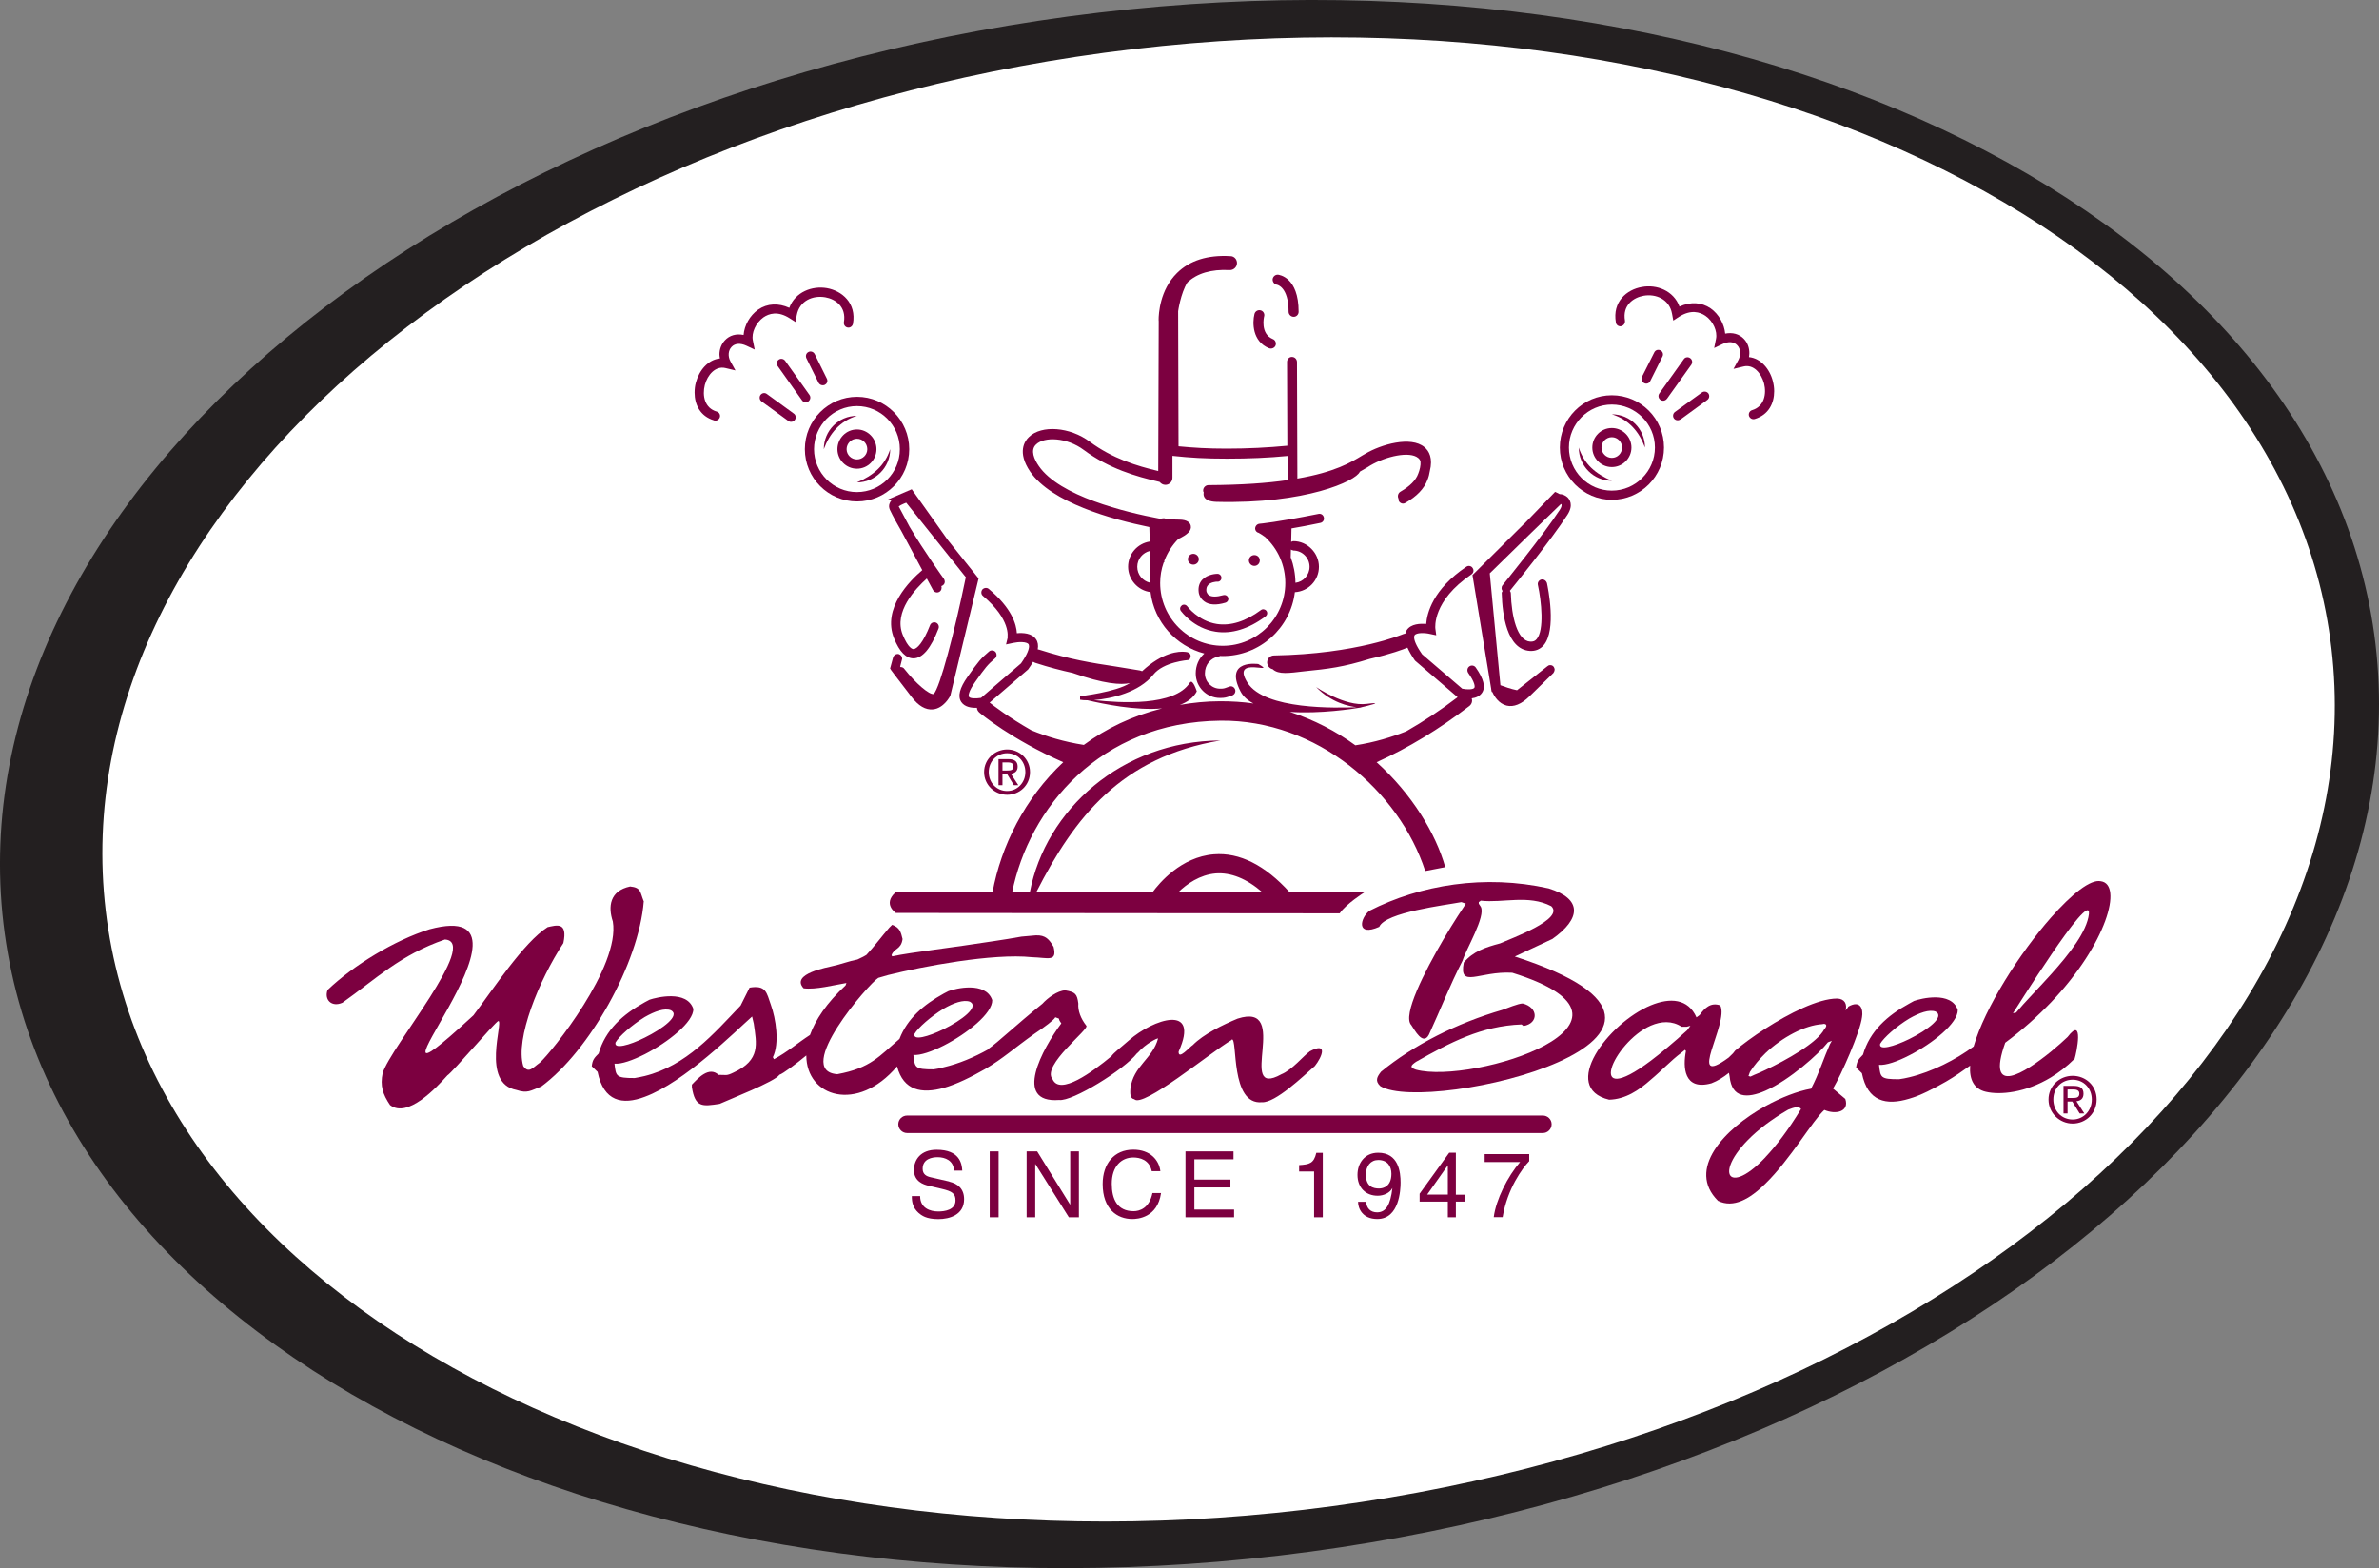 <?xml version="1.0" encoding="UTF-8"?>
<svg id="Layer_1" xmlns="http://www.w3.org/2000/svg" viewBox="0 0 246.19 162.3">
  <rect x="0" y="0" width="246.19" height="162.3" fill="#808080" stroke="none"/>
  <defs>
    <style>
      .cls-1 {
        fill: #231f20;
      }

      .cls-2 {
        fill: #fff;
      }

      .cls-3 {
        fill: #7c0040;
      }
    </style>
  </defs>
  <g>
    <path class="cls-1" d="M245.83,66.7c5.16,44.09-45.6,86.31-113.38,94.29C64.67,168.97,5.53,139.69.36,95.6-4.8,51.5,45.96,9.29,113.74,1.31c67.79-7.98,126.92,21.3,132.09,65.39Z"/>
    <path class="cls-2" d="M241.27,67.12c4.89,41.74-42.71,81.65-106.31,89.14-63.6,7.49-119.13-20.28-124.02-62.03C6.05,52.48,53.65,12.58,117.25,5.09c63.61-7.49,119.13,20.28,124.02,62.03Z"/>
  </g>
  <g>
    <path class="cls-3" d="M122.3,62.67c-.19.13-.23.38-.1.56.06.07,1.31,1.8,3.59,2.15,1.65.26,3.41-.27,5.17-1.58.19-.14.23-.39.1-.57-.14-.18-.39-.23-.57-.09-1.59,1.18-3.14,1.66-4.57,1.44-1.94-.31-3.05-1.82-3.06-1.83-.14-.18-.38-.22-.57-.09Z"/>
    <path class="cls-3" d="M134.44,120.58v.67h1.55v4.74h.9v-6.67h-.67c-.26,1.1-.71,1.2-1.79,1.27Z"/>
    <g>
      <path class="cls-3" d="M126,60.21c.23,0,.41-.19.4-.41,0-.23-.19-.41-.41-.41-.1,0-1.02.02-1.58.62-.29.32-.42.74-.37,1.22,0,.06.05.64.59,1.02.5.37,1.24.41,2.18.13.23-.07.35-.29.29-.51-.07-.22-.29-.33-.52-.27-.67.19-1.18.19-1.48,0-.23-.17-.26-.44-.26-.45-.02-.25.04-.45.18-.6.25-.29.78-.35.97-.35Z"/>
      <path class="cls-3" d="M123.49,57.32c-.31,0-.56.25-.56.56s.25.56.56.56.57-.25.57-.56-.26-.56-.57-.56Z"/>
      <path class="cls-3" d="M129.81,57.45c-.31,0-.57.24-.57.55s.26.57.57.57.56-.25.56-.57-.25-.55-.56-.55Z"/>
      <path class="cls-3" d="M118.94,54.57l.04,1.48c-1.27.2-2.24,1.29-2.24,2.61s1.02,2.47,2.32,2.62c.38,3.08,2.62,5.59,5.57,6.36-.56.5-.89,1.23-.89,2.06,0,1.41,1.12,2.54,2.52,2.54.5,0,.69-.07.97-.17l.28-.09c.25-.09.39-.36.31-.61-.09-.26-.35-.4-.59-.31l-.31.11c-.22.08-.3.11-.66.11-.86,0-1.57-.7-1.57-1.58s.56-1.59,1.43-1.76c.05,0,.09-.02.15-.05.09,0,.17.01.27.01,3.83,0,7.01-2.89,7.46-6.61,1.39-.08,2.49-1.22,2.49-2.63s-1.18-2.65-2.64-2.65c-.08,0-.17.03-.23.08l.03-1.4c.83-.14,1.8-.32,2.99-.57.25-.05.43-.3.36-.56-.05-.26-.29-.43-.56-.37-4.28.86-6.09,1.02-6.11,1.02-.26.03-.45.26-.44.53.02.2.17.37.37.41.08.04.33.19.65.42,1.34,1.23,2.1,2.94,2.1,4.77,0,3.59-2.9,6.5-6.47,6.5s-6.48-2.91-6.48-6.5c0-.73.12-1.43.36-2.11l.07-.06v-.15s.01-.02.02-.03c.32-.82.8-1.57,1.43-2.21.97-.45,1.38-.87,1.29-1.35-.05-.29-.31-.65-1.23-.65-1.04,0-1.41-.11-1.41-.11l-.1-.03h-.12s-.31.05-.31.05c-3.64-.68-10.42-2.34-12.56-5.46-.47-.68-.91-1.64-.28-2.23.84-.82,3.18-.75,4.95.58,2.59,1.92,5.38,2.73,7.76,3.28.03.02.06.02.08.02.13.17.34.3.59.3.4,0,.73-.32.73-.73v-2.27c1.88.2,3.36.29,5.64.29s4.34-.09,6.28-.28v2.5c-2.09.31-4.75.5-8.19.52-.3,0-.55.25-.55.55,0,.07.01.15.06.21-.03.15-.03.3.05.46.16.32.59.49,1.26.51,9.25.24,14.44-2.16,14.84-3.11,0,0,0,0,0-.01.3-.17.56-.32.81-.47l.27-.17c1.63-.96,4.08-1.51,4.96-.78.11.09.2.21.24.36.04.4-.08.88-.24,1.28-.24.66-.85,1.28-1.82,1.84-.27.15-.35.49-.21.74,0,0,0,0,0,0,0,.09,0,.18.05.27.14.22.43.3.65.16,1.2-.68,1.95-1.48,2.29-2.38.13-.32.2-.62.24-.89.35-1.37-.08-2.11-.55-2.5-1.41-1.18-4.49-.29-6.15.7l-.28.16c-1.16.71-2.83,1.72-6.72,2.39l-.04-12.07c-.01-.29-.23-.52-.53-.52-.28,0-.5.23-.5.52l.03,8.67c-1.94.19-4.09.3-6.28.3-2,0-3.38-.09-4.98-.24l-.04-13.98s.25-1.82.95-2.97c1-.95,2.47-1.39,4.37-1.29.4.02.75-.29.77-.69.02-.4-.28-.75-.68-.75-2.36-.14-4.22.45-5.53,1.75-1.78,1.76-1.9,4.23-1.9,4.85,0,.08.01.13.01.14,0,0-.04,12.44-.05,15.5-2.21-.52-4.75-1.3-7.08-3.03-2.05-1.54-5-1.76-6.3-.49-.43.4-1.25,1.56.13,3.59,2.2,3.2,8.42,4.93,12.33,5.73ZM133.84,56.98c.93,0,1.68.76,1.68,1.68,0,.86-.64,1.56-1.46,1.66-.01-.91-.18-1.81-.49-2.64l.02-.8c.08.05.16.09.25.09ZM117.69,58.66c0-.8.56-1.46,1.31-1.64l.05,2.45c-.03.28-.05.55-.05.84-.75-.18-1.31-.84-1.31-1.64Z"/>
      <path class="cls-3" d="M132.15,29.47s1.2.2,1.2,2.8c0,.28.24.52.53.52s.51-.24.51-.52c0-3.62-2.04-3.82-2.14-3.84-.28-.01-.51.19-.55.46-.02.29.18.54.45.58Z"/>
      <path class="cls-3" d="M131.32,36.04c.27.1.57-.02.68-.28.1-.27-.03-.58-.29-.67-1.31-.55-.91-2.27-.89-2.34.08-.28-.1-.57-.37-.63-.28-.07-.56.1-.63.38-.23.91-.22,2.84,1.5,3.54Z"/>
      <path class="cls-3" d="M166.8,48.34c1.12,0,2.03-.91,2.03-2.02s-.91-2.02-2.03-2.02-2.02.91-2.02,2.02.91,2.02,2.02,2.02ZM166.8,45.25c.59,0,1.06.48,1.06,1.07s-.47,1.07-1.06,1.07-1.07-.49-1.07-1.07.49-1.07,1.07-1.07Z"/>
      <path class="cls-3" d="M166.8,51.73c2.98,0,5.4-2.42,5.4-5.41s-2.42-5.41-5.4-5.41-5.38,2.43-5.38,5.41,2.42,5.41,5.38,5.41ZM166.8,41.87c2.45,0,4.46,2,4.46,4.45s-2.01,4.46-4.46,4.46-4.44-2.01-4.44-4.46,2-4.45,4.44-4.45Z"/>
      <path class="cls-3" d="M167.77,33.75c.25-.04.42-.29.39-.56-.28-1.6.87-2.39,1.93-2.58,1.26-.22,2.67.35,2.94,1.86l.13.71.59-.39c1.25-.79,2.17-.49,2.74-.1.78.54,1.26,1.59,1.09,2.39l-.19.94.86-.41c.63-.3,1.19-.25,1.53.13.35.36.39.97.13,1.49l-.52.95,1.04-.25c1.03-.25,1.83.69,2.12,1.75.28,1.12.01,2.4-1.23,2.77-.25.07-.4.33-.33.59.08.25.34.4.59.33,1.45-.43,2.02-1.64,2.02-2.88,0-.36-.05-.7-.14-1.05-.32-1.25-1.25-2.36-2.47-2.48.02-.15.04-.29.04-.41,0-.54-.17-1.06-.56-1.47-.49-.52-1.19-.7-1.94-.55-.09-.98-.65-2.01-1.5-2.61-.96-.66-2.1-.7-3.23-.19-.61-1.66-2.37-2.31-3.88-2.03-1.57.26-3.08,1.53-2.7,3.68.03.26.29.43.55.39Z"/>
      <path class="cls-3" d="M170.23,46.32c0-1.91-1.52-3.44-3.43-3.44,1.77.54,2.84,1.83,3.43,3.44Z"/>
      <path class="cls-3" d="M166.8,49.76c-1.65-.7-2.88-1.72-3.42-3.44,0,1.9,1.52,3.44,3.42,3.44Z"/>
      <path class="cls-3" d="M172.5,41.28l2.53-3.54c.14-.22.1-.52-.12-.67-.22-.16-.52-.11-.66.1l-2.53,3.55c-.16.22-.1.51.11.66.2.16.51.11.66-.1Z"/>
      <path class="cls-3" d="M171.82,36.26c-.24-.12-.52-.02-.63.22l-1.27,2.52c-.12.24-.02.53.23.65.23.13.52.02.62-.2l1.27-2.55c.12-.22.04-.52-.21-.64Z"/>
      <path class="cls-3" d="M173.9,43.42l2.78-2.03c.21-.15.26-.45.11-.67-.16-.21-.46-.25-.67-.1l-2.79,2.02c-.21.16-.25.45-.11.66.16.22.46.26.67.11Z"/>
      <path class="cls-3" d="M159.66,115.46h-65.79c-.5,0-.91.4-.91.9s.41.91.91.91h65.79c.5,0,.91-.41.91-.91s-.41-.9-.91-.9Z"/>
      <path class="cls-3" d="M98.24,122.29l-1.95-.45c-.4-.09-.81-.29-.81-.87,0-1.03.98-1.2,1.55-1.2.77,0,1.66.34,1.69,1.39h.86c-.04-.74-.28-2.16-2.66-2.16-1.65,0-2.34,1.04-2.34,2.1,0,1.19,1.01,1.5,1.45,1.61l1.4.33c1.12.26,1.45.5,1.45,1.21,0,.98-1.12,1.14-1.78,1.14-.87,0-1.88-.36-1.88-1.59h-.86c0,.64.11,1.2.69,1.73.31.27.8.65,2.05.65,1.17,0,2.67-.44,2.67-2.06,0-1.08-.65-1.61-1.54-1.82Z"/>
      <rect class="cls-3" x="102.42" y="119.17" width=".92" height="6.82"/>
      <polygon class="cls-3" points="110.75 124.68 110.74 124.68 107.33 119.17 106.24 119.17 106.24 125.99 107.13 125.99 107.13 120.49 107.15 120.49 110.61 125.99 111.65 125.99 111.65 119.17 110.75 119.17 110.75 124.68"/>
      <path class="cls-3" d="M117.31,125.36c-1.69,0-2.26-1.25-2.26-2.84,0-1.8.99-2.72,2.23-2.72.65,0,1.66.22,1.91,1.42h.89c-.13-1.14-1.04-2.23-2.8-2.23-1.98,0-3.17,1.45-3.17,3.55,0,2.62,1.52,3.63,3.06,3.63.52,0,2.61-.11,2.98-2.69h-.89c-.32,1.59-1.35,1.88-1.95,1.88Z"/>
      <polygon class="cls-3" points="123.6 122.9 127.33 122.9 127.33 122.09 123.6 122.09 123.6 119.99 127.65 119.99 127.65 119.17 122.68 119.17 122.68 125.99 127.71 125.99 127.71 125.19 123.6 125.19 123.6 122.9"/>
      <path class="cls-3" d="M142.62,119.31c-1.39,0-2.14,1.08-2.14,2.29,0,1.33.86,2.16,2.09,2.16.62,0,1.27-.29,1.52-.8v.02c-.2,1.73-.67,2.5-1.58,2.5-.68,0-1.09-.42-1.13-1.09h-.84c0,.65.43,1.78,1.99,1.78,2.29,0,2.41-3.04,2.41-3.77,0-1.08-.2-3.09-2.33-3.09ZM142.71,123.01c-.56,0-1.36-.16-1.36-1.43,0-.91.5-1.52,1.28-1.52.97,0,1.36.67,1.36,1.43,0,1.32-.85,1.52-1.28,1.52Z"/>
      <path class="cls-3" d="M150.66,123.64v-4.33h-.69l-3.06,4.24v.82h2.92v1.62h.83v-1.62h.97v-.72h-.97ZM149.83,123.64h-2.14l2.14-3.03h0v3.03Z"/>
      <path class="cls-3" d="M153.64,120.27h3.67c-1.29,1.49-2.5,3.89-2.73,5.71h.92c.49-2.98,2.08-5.11,2.75-5.8v-.73h-4.61v.83Z"/>
      <path class="cls-3" d="M214.49,111.35c-1.36,0-2.5,1.04-2.5,2.45s1.15,2.49,2.5,2.49,2.48-1.05,2.48-2.49-1.13-2.45-2.48-2.45ZM214.49,115.87c-1.13,0-2-.87-2-2.07s.87-2.05,2-2.05,1.98.88,1.98,2.05-.87,2.07-1.98,2.07Z"/>
      <path class="cls-3" d="M215.61,113.2c0-.57-.33-.81-.99-.81h-1.08v2.85h.42v-1.23h.49l.76,1.23h.48l-.81-1.26c.43-.05.73-.27.73-.78ZM213.96,113.64v-.88h.59c.29,0,.63.06.63.42,0,.44-.33.46-.69.46h-.53Z"/>
      <path class="cls-3" d="M157.68,54.25l-5.3,5.27,1.94,11.8v.05h0s.05.24.05.24l.07.02c.17.39.63,1.19,1.47,1.4.73.18,1.53-.14,2.37-.96,2.2-2.14,2.46-2.41,2.48-2.42.01-.02.02-.04.03-.06.02-.03.03-.05.04-.07.02-.03.03-.07.03-.09.01-.04.02-.07.02-.1,0-.01,0-.04,0-.05,0-.05-.01-.1-.04-.14h0s-.02-.08-.05-.12c-.13-.18-.36-.22-.55-.14-.02,0-.02.02-.02.02-.03.02-.06.03-.09.06,0,0-2.83,2.24-3.14,2.48-.61-.12-1.34-.38-1.72-.52-.15-1.58-1.07-11.18-1.1-11.58,2.69-2.63,6.5-6.36,7.37-7.18.02.03.05.04.06.07,0,.01,0,.04,0,.07,0,.1-.04.24-.18.46-1.68,2.59-5.89,7.75-5.92,7.81-.08.09-.11.2-.11.31,0,.09.03.2.11.28-.07.09-.11.18-.09.29.06,2.15.53,5.78,2.92,5.92.57.03,1.06-.17,1.42-.59,1.35-1.58.44-5.94.34-6.42-.08-.26-.32-.43-.58-.38-.26.06-.42.32-.36.57.37,1.68.67,4.68-.13,5.6-.16.2-.36.27-.65.26-1.37-.07-1.95-2.63-2.02-5,0-.09-.05-.19-.1-.26.26-.32,4.29-5.27,5.97-7.89.64-1.01.2-1.59-.02-1.8-.19-.17-.51-.33-.8-.32-.23-.13-.47-.23-.47-.23l-3.23,3.34Z"/>
      <g>
        <path class="cls-3" d="M104.29,65.95l-.18.75.75-.16c.54-.12,1.39-.14,1.58.14.01.02.05.08.05.21,0,.26-.14.79-.83,1.77-.1.09-3.95,3.39-4.14,3.57-.51.08-1.13.08-1.25-.11-.08-.12-.04-.57.64-1.53,1.05-1.5,1.3-1.8,2.06-2.45.19-.15.21-.46.05-.66-.18-.2-.48-.22-.67-.05-.83.7-1.12,1.05-2.22,2.62-.83,1.17-1.04,2.02-.65,2.61.36.53,1.07.62,1.62.6,0,.18.1.36.25.49.14.12,3.32,2.78,8.68,5.14-3.98,3.73-6.44,8.67-7.32,13.47h-10.04c-1.36,1.22.04,2.13.04,2.13l45.93.04c.64-.96,2.55-2.17,2.55-2.17h-7.72c-2.55-2.82-5.19-4.15-7.85-3.94-3.41.27-5.67,3-6.36,3.94h-12.03c3.97-7.8,8.82-14.01,19.07-15.72-10.21.07-18.09,7.15-19.73,15.72h-1.83c1.74-8.66,9.04-17.64,21.57-17.77,9.97-.1,18.49,7.28,21.18,15.56l2.07-.4c-.97-3.47-3.43-7.55-7.1-10.86,3.26-1.47,6.49-3.43,9.6-5.82.24-.19.34-.5.24-.79.42-.05.83-.22,1.07-.58.39-.58.17-1.44-.65-2.61-.15-.22-.45-.27-.66-.12-.22.15-.27.45-.12.68.67.95.72,1.41.63,1.54-.12.18-.73.2-1.25.09-.21-.17-4.05-3.48-4.15-3.56-.68-.97-.83-1.5-.83-1.76,0-.13.03-.19.05-.21.18-.28,1.03-.27,1.58-.14l.66.14-.09-.68c-.02-.11-.31-2.89,3.73-5.62.23-.16.28-.45.12-.67-.14-.22-.44-.27-.65-.12-3.46,2.33-4.07,4.81-4.15,5.92-.62-.05-1.57-.02-2.01.63-.07.11-.11.24-.16.37-.07.01-.16.03-.23.06-.05.01-4.75,2.05-13.35,2.2-.4,0-.71.33-.71.73.01.33.25.63.57.69.61.58,1.71.4,3.27.22,2.5-.25,4.02-.43,6.79-1.29,2.17-.49,3.48-.99,3.89-1.16.18.39.42.82.75,1.3l.04.05,4.4,3.78c-1.74,1.33-3.51,2.5-5.31,3.53-1.51.6-3.29,1.15-5.27,1.45-1.99-1.45-4.27-2.64-6.78-3.46,3.12.22,6.58-.32,7.34-.45.05-.02.07-.03.08-.03.49-.11,2.57-.61.55-.35-2.27.31-5.25-1.74-5.25-1.74,1.58,1.63,3.4,2,4.2,2.09-2.04.07-9.52.3-11.31-2.55-1.79-2.87,3.23-.72,1.13-1.92,0,0-3.58-.53-1.85,2.82.27.53.74.95,1.35,1.26-1.12-.16-2.27-.23-3.45-.23-1.46,0-2.85.15-4.18.38.79-.29,1.41-.74,1.76-1.4,0,0-.42-1.37-.72-.9-1.58,2.46-7.21,2.1-9.92,1.8,1.84-.14,4.68-.82,6.13-2.62,1.06-1.35,3.6-1.52,3.63-1.53h.08s.06-.08.06-.08c.01-.02.17-.26.07-.49-.07-.16-.24-.25-.5-.27-.68-.08-2.36.02-4.49,2-.08-.03-.15-.06-.25-.08l-2.45-.4c-2.45-.37-4.77-.73-7.95-1.75-.05-.02-.09-.02-.15-.03.07-.42.02-.77-.18-1.05-.43-.64-1.36-.68-1.98-.62-.05-.91-.52-2.59-2.9-4.58-.19-.17-.49-.14-.67.05-.16.21-.14.51.06.67,2.93,2.47,2.54,4.27,2.54,4.28ZM125.79,90.4c1.59-.12,3.21.53,4.85,1.95h-8.71c.88-.86,2.23-1.81,3.87-1.95ZM120.26,73.32c-3.09.77-5.8,2.08-8.1,3.78-2.06-.32-3.89-.88-5.44-1.52-2.38-1.36-3.89-2.53-4.31-2.86l3.98-3.43.03-.04c.19-.26.35-.52.49-.76.06.03.14.09.21.11,1.44.47,2.7.79,3.88,1.05,3.25,1.14,4.99,1.26,5.93,1.05-1.45.94-5.12,1.35-5.16,1.36v.36c.17.04.45.06.78.06,1.58.37,4.99,1.09,7.72.84Z"/>
        <path class="cls-3" d="M86.66,46.49c0,1.1.9,2.02,2.02,2.02s2.02-.91,2.02-2.02-.91-2.04-2.02-2.04-2.02.92-2.02,2.04ZM89.75,46.49c0,.58-.48,1.06-1.07,1.06s-1.07-.48-1.07-1.06.48-1.08,1.07-1.08,1.07.48,1.07,1.08Z"/>
        <path class="cls-3" d="M83.29,46.49c0,2.98,2.42,5.41,5.4,5.41s5.4-2.43,5.4-5.41-2.42-5.42-5.4-5.42-5.4,2.43-5.4,5.42ZM88.68,42.03c2.45,0,4.44,2,4.44,4.46s-1.99,4.44-4.44,4.44-4.44-2-4.44-4.44,1.99-4.46,4.44-4.46Z"/>
        <path class="cls-3" d="M88.68,43.04c-1.9,0-3.43,1.53-3.43,3.45.59-1.61,1.66-2.91,3.43-3.45Z"/>
        <path class="cls-3" d="M92.12,46.49c-.55,1.71-1.78,2.74-3.44,3.44,1.89,0,3.44-1.54,3.44-3.44Z"/>
        <path class="cls-3" d="M83.65,41.55c.22-.16.27-.46.12-.67l-2.52-3.54c-.15-.21-.46-.27-.67-.11-.21.15-.26.45-.1.66l2.52,3.55c.15.22.46.26.67.11Z"/>
        <path class="cls-3" d="M85.36,39.82c.24-.11.33-.4.2-.64l-1.25-2.53c-.12-.24-.42-.34-.64-.22-.25.12-.33.4-.22.65l1.26,2.54c.12.22.41.32.65.21Z"/>
        <path class="cls-3" d="M78.7,40.88c-.15.21-.1.51.1.66l2.78,2.03c.22.16.51.1.67-.1.15-.21.11-.52-.1-.66l-2.79-2.03c-.2-.16-.5-.12-.66.1Z"/>
        <path class="cls-3" d="M73.9,43.52c.25.07.51-.08.59-.33.08-.26-.07-.52-.32-.59-1.26-.36-1.51-1.65-1.23-2.76.28-1.05,1.1-1.99,2.12-1.75l1.05.25-.52-.94c-.28-.51-.24-1.13.12-1.5.35-.37.9-.41,1.53-.12l.86.4-.19-.94c-.17-.79.31-1.83,1.09-2.39.57-.39,1.49-.7,2.73.1l.6.38.12-.7c.28-1.52,1.68-2.08,2.95-1.86,1.05.18,2.2.97,1.93,2.58-.04.26.13.51.39.55.26.05.5-.14.55-.39.37-2.15-1.14-3.41-2.7-3.69-1.52-.26-3.28.39-3.89,2.04-1.12-.51-2.27-.47-3.23.19-.86.61-1.42,1.63-1.5,2.62-.75-.16-1.45.03-1.94.56-.37.4-.56.92-.56,1.47,0,.13.03.26.05.4-1.23.12-2.15,1.23-2.49,2.5-.09.32-.13.69-.13,1.04,0,1.23.57,2.44,2.01,2.87Z"/>
        <path class="cls-3" d="M91.84,51.74l.52-.05c-.14.11-.24.25-.3.41-.09.21-.07.45.03.67.32.67.75,1.45,1.22,2.26l2.13,3.98c-1.27,1.08-4.18,3.96-2.92,7.06.57,1.4,1.23,2.07,2.02,2.07.93-.01,1.8-1.04,2.58-3.08.1-.24-.03-.53-.27-.62-.24-.09-.52.03-.61.28-.7,1.8-1.36,2.46-1.71,2.46-.11,0-.55-.1-1.11-1.47-.97-2.39,1.33-4.79,2.49-5.83l.64,1.18c.13.24.41.33.65.2.21-.12.29-.38.21-.6.05-.01.11-.04.16-.08.14-.09.2-.24.2-.38,0-.11-.04-.2-.09-.29-.03-.03-2.04-2.83-3.56-5.4l-1.12-2.1c.1-.08.37-.21.51-.27.09-.03.19-.08.27-.11.57.71,5.01,6.26,6.18,7.73-.02.05-.04.08-.05.15-1.11,5.41-2.65,11.32-3.29,11.92-.44.11-1.86-1.1-3.04-2.6-.09-.14-.24-.19-.39-.19-.01-.01-.03-.02-.04-.04.07-.26.18-.7.18-.7.02-.04.03-.08.03-.12,0-.22-.14-.41-.35-.48-.25-.06-.52.1-.59.35l-.31,1.14.12.19s.23.32,2.11,2.76c.7.92,1.45,1.36,2.21,1.28,1.13-.11,1.75-1.34,1.78-1.38l.02-.06,2.92-12.11-3.18-3.97-3.74-5.26-2.53,1.09Z"/>
        <path class="cls-3" d="M105.38,81.27l-.77-1.18c.39-.06.7-.26.7-.74,0-.54-.32-.78-.96-.78h-1.02v2.7h.41v-1.17h.47l.71,1.17h.47ZM103.74,79.75v-.84h.55c.28,0,.59.07.59.41,0,.41-.31.43-.67.43h-.48Z"/>
        <path class="cls-3" d="M106.59,79.91c0-1.34-1.09-2.34-2.36-2.34s-2.39,1-2.39,2.34,1.1,2.35,2.39,2.35,2.36-.99,2.36-2.35ZM102.32,79.91c0-1.11.83-1.95,1.9-1.95s1.89.84,1.89,1.95-.84,1.96-1.89,1.96-1.9-.82-1.9-1.96Z"/>
      </g>
      <path class="cls-3" d="M66.6,93.25c-.37-.94-.26-1.38-1.39-1.5-2.12.45-2.3,2.09-1.79,3.63.78,4.67-6.36,13.55-7.56,14.61-.72.5-1.14,1.17-1.71.35-.85-2.82,1.62-8.87,4.15-12.73.48-2.26-.73-1.84-1.63-1.65-2.49,1.58-5.66,6.47-7.68,9.13-14.67,13.51,9.24-12.6-4.54-8.91-3.61,1.13-7.88,3.73-10.55,6.28-.37,1.02.43,1.82,1.54,1.32,3.48-2.47,6-4.96,10.6-6.54,3.63.21-5.64,11.14-6.44,13.83-.27,1.31,0,2.17.76,3.3,1.82,1.42,4.81-1.81,5.95-3.08.54-.33,4.87-5.45,5.26-5.62.56.05-1.83,6.45,1.87,7.14,1.16.38,1.44.08,2.58-.36,4.96-3.65,10.09-12.73,10.6-19.17v-.04Z"/>
      <path class="cls-3" d="M135.52,108.84c-.58.39-1.8,1.9-2.92,2.35-4.79,2.66,1.12-7.57-4.53-5.76-1.51.63-3.53,1.61-4.63,2.73-.32.18-1.51,1.61-1.47.68,2.25-4.98-2.61-3.39-5.15-1.16-.87.77-1.54,1.25-1.81,1.64-1.96,1.63-5.32,4.09-6.08,2.39-1.23-1.42,3.93-5.26,3.48-5.56-.57-.73-.88-1.54-.82-2.29-.13-.98-.3-1.18-1.36-1.36-.79.03-1.82.79-2.36,1.39-2.89,2.33-4.52,3.93-5.6,4.68v.04c-1.44.81-3.06,1.49-4.6,1.85-.36.1-.72.18-1.05.22-1.95,0-1.95-.16-2.1-1.49.71.06,1.91-.35,3.15-.98,2.41-1.23,5.05-3.33,5.01-4.7-.68-1.98-3.85-1.19-4.53-.93-.17.08-.32.17-.48.25-2.09,1.15-3.78,2.6-4.59,4.7-2.06,1.76-2.98,3.02-6.43,3.65-4.63-.32,3.29-9.41,4.24-9.97l1.04-.3c3.46-.86,10.78-2.27,14.86-1.84,1.66.04,2.63.54,2.24-1.07-.44-.75-.82-1.24-1.85-1.19l-1.47.13c-.96.17-1.92.33-2.88.47-4.33.68-8.38,1.13-10.51,1.57l-.06-.12c.26-.74.99-.56,1.14-1.67-.18-.73-.28-1.18-1.08-1.47l-.3.3c-.77.89-1.53,1.92-2.36,2.81l-.33.19-.6.29c-.9.17-1.72.5-2.58.68-.41.12-4.39.78-2.99,2.3,1.26.16,3.11-.33,4.43-.55l-.09.25c-1.97,1.83-3.12,3.58-3.68,5.13-1.27.82-2.38,1.8-3.73,2.51l-.11-.21c.71-1.44.31-4-.21-5.43-.44-1.24-.48-2.06-2.2-1.77l-.93,1.86c-2.79,2.92-5.61,6.22-9.92,7.29-.33.08-.69.15-1.04.21-1.94,0-1.94-.17-2.09-1.49.71.07,1.9-.36,3.14-.98,2.41-1.24,5.06-3.33,5.02-4.69-.67-1.99-3.85-1.18-4.53-.95-.16.09-.32.18-.49.26-2.28,1.26-4.09,2.87-4.78,5.31-.45.45-.64.65-.71,1.32l.6.58c.63,3.07,2.56,3.46,4.89,2.58,4.11-1.51,9.41-6.81,11.1-8.31l.18.76v.02c.28,2.01.73,3.73-2.1,5.02-.79.39-.79.22-1.55.24-.99-.92-2.13.35-2.76,1.01v.26c.33,2.13,1.09,2,2.87,1.73.96-.44,5.75-2.31,6.19-3.01.35-.1,1.77-1.16,2.78-2,0,4.3,5.28,5.98,9.39,1.13.67,2.53,2.56,2.85,4.83,2.23,1.36-.39,2.83-1.12,4.28-1.95,1.9-1.12,2.99-2.15,5.09-3.64,1.14-.76,2.03-1.44,2.18-1.72.68.26.13-.03.62.63-1.94,2.6-5.05,8.29-.23,7.93,1.35.19,6.78-3.17,8.06-4.83.04-.02.07-.05.1-.08.79-.92,2.07-1.55,2.08-1.45-.55,2.09-2.58,2.84-2.86,5.19-.07.79.08,1.03.4,1.09.88.94,7.8-4.77,10.06-6.13l.04-.06c.62-.14-.2,6.82,3.12,6.5,1.38.08,4.23-2.66,5.47-3.75.73-.91,1.42-2.57-.56-1.5ZM97.65,104.4c1.02-.59,2.06-.97,2.73-.72.98.54-.86,1.92-2.73,2.84-1.59.78-3.22,1.23-3.01.48.36-.62,1.69-1.8,3.01-2.6ZM66.71,105.27c1.03-.59,2.06-.97,2.73-.7.99.53-.86,1.91-2.73,2.83-1.58.79-3.21,1.23-3.01.49.36-.63,1.69-1.8,3.01-2.62Z"/>
      <path class="cls-3" d="M146.57,109.88c3.48-1.97,6.73-3.7,10.89-3.85l.2.16c1.59-.27,1.53-1.94-.09-2.33-.44,0-1.64.5-2.09.66-4.74,1.38-9.18,3.63-12.56,6.4-.4.51-.67.95-.07,1.5,4.94,3.01,39.49-5.17,13.91-13.42l3.89-1.82c2.94-2.08,3.14-4.14-.39-5.23-6.59-1.47-13.27-.38-18.55,2.32-.97.77-1.38,2.72,1.02,1.66.64-1.51,6.82-2.24,8.5-2.56l.46.16-.21.33s-1,1.48-2.11,3.37c-1.92,3.28-4.29,7.88-3.32,8.87.33.48,1.2,2.17,1.82.99,1.17-2.54,2.17-5.12,3.48-7.66.35-1.16,2.43-4.6,1.89-5.58l-.21-.32v-.16l.21-.15c2.31.26,4.94-.65,7.29.57,1.42,1.34-4.19,3.35-5.29,3.85-1.54.41-2.79.83-3.76,1.98-.53,2.76,1.58.86,5.01,1.06,16.38,5.1-4.07,11.61-9.96,10.03-.68-.23-.56-.43.05-.84Z"/>
      <path class="cls-3" d="M191.26,104.23l-.27.35c.18-.66-.1-1.21-.88-1.23-1.95,0-4.98,1.55-7.4,3.1-1.33.85-2.47,1.7-3.15,2.29l-.22.28-.45.44c-4.51,3.32.09-3.6-.87-5.4-1-.36-1.63.3-2.13.99l-.33.25c-.86-1.95-2.73-2.07-4.72-1.25-4.46,1.85-9.44,8.54-4.32,9.77,1.67-.04,3.07-.96,4.32-2.08,1.1-.91,2.08-1.98,3.14-2.77l.39-.31.1.12c-.32,1.63-.25,4.14,2.64,3.34.63-.24,1.24-.62,1.81-1.08h0s.07.39.07.39c.23,2.25,1.82,2.28,3.7,1.46,2.52-1.11,5.55-3.83,6.47-5.01l.41-.16-.2.35c-.64,1.44-1.13,3.04-1.95,4.61-1.4.25-3.1.91-4.72,1.8-4.31,2.39-8.18,6.56-4.91,9.81,1.59.78,3.29-.18,4.91-1.79,2.58-2.51,4.9-6.56,6.09-7.62,1.18.51,2.61.19,2.17-1.14l-1.27-1.07c.87-1.46,2.8-5.84,3-7.39.14-.79-.13-1.84-1.44-1.08ZM174.62,106.61c-1.5,1.36-2.75,2.39-3.78,3.17-6.93,5.21-3.91-1.93,0-3.63,1.07-.46,2.18-.53,3.18.12h.52l.39-.1-.32.44ZM188.79,106.52c-.74,1.43-3.96,3.21-6.09,4.22-.44.21-.83.38-1.14.5l-.41.19-.21-.06.15-.42c.42-.67.98-1.33,1.62-1.96,1.72-1.63,4.05-2.88,5.88-2.99.27-.09.63.04.21.52ZM182.7,119.77c-4.32,4.57-5.66.95,0-3.37.69-.51,1.46-1.04,2.35-1.55.67-.27,1.12-.36,1.33-.07-1.35,2.23-2.6,3.84-3.68,4.98Z"/>
      <path class="cls-3" d="M214.69,109.59c.19-.57,1.01-4.55-.73-2.26-.41.4-1.03.94-1.7,1.5-2.75,2.24-6.78,4.79-4.75-.91,1.81-1.34,3.38-2.76,4.75-4.19,5.76-6.05,7.44-12.2,5.15-12.52-1.08-.24-3.02,1.34-5.15,3.74-3.26,3.7-6.86,9.35-8.02,13.36-1.83,1.36-4.32,2.63-6.66,3.19-.35.08-.71.16-1.05.2-1.93,0-1.93-.15-2.08-1.49.71.07,1.91-.35,3.13-.98,2.42-1.23,5.05-3.34,5.02-4.7-.67-1.98-3.86-1.18-4.53-.93-.16.08-.31.16-.49.27-2.28,1.24-4.09,2.86-4.79,5.29-.45.46-.63.66-.71,1.33l.6.59c.59,2.94,2.51,3.36,4.89,2.64,1.19-.34,2.5-1.03,3.82-1.78.88-.51,1.68-1.07,2.49-1.65-.1,1.43.39,2.43,1.63,2.71,1.46.34,4.07.12,6.73-1.49.81-.5,1.63-1.11,2.43-1.91ZM194.57,108.03c.36-.62,1.68-1.81,3.01-2.61,1.03-.59,2.06-.97,2.73-.72,1,.54-.86,1.92-2.73,2.84-1.59.78-3.21,1.23-3.01.48ZM212.26,98.82c2.02-2.98,4.05-5.63,3.91-4.22-.21,1.82-2.02,4.13-3.91,6.23-1.37,1.53-2.75,2.91-3.62,3.97l-.33.07c.11-.14,2.03-3.24,3.96-6.06Z"/>
    </g>
  </g>
</svg>